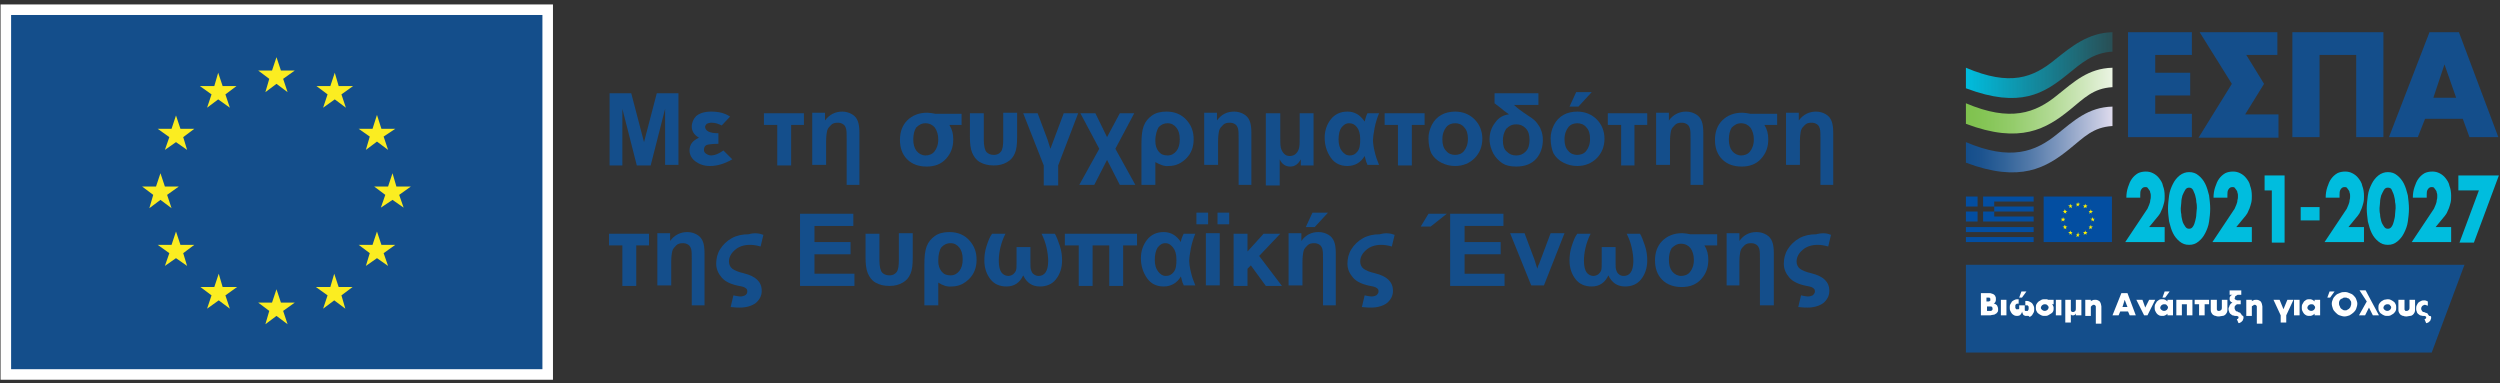 <?xml version="1.0" encoding="UTF-8"?>
<!-- Generator: Adobe Illustrator 23.0.1, SVG Export Plug-In . SVG Version: 6.00 Build 0)  -->
<svg version="1.1" id="Layer_1" xmlns="http://www.w3.org/2000/svg" xmlns:xlink="http://www.w3.org/1999/xlink" x="0px" y="0px" viewBox="0 0 450.3 69" style="enable-background:new 0 0 450.3 69;" xml:space="preserve">
<rect x="0" y="0" width="450.3" height="69" fill="#333333" stroke="none"/>
<style type="text/css">
	.st0{fill:#FFFFFF;}
	.st1{fill:#144E8B;}
	.st2{fill:#034EA2;}
	.st3{fill:#FBED21;}
	.st4{fill:url(#SVGID_1_);}
	.st5{fill:url(#SVGID_2_);}
	.st6{fill:url(#SVGID_3_);}
	.st7{fill:#00BDDE;}
	.st8{fill:#034EA1;}
	.st9{fill:#FFF100;}
	.st10{fill-rule:evenodd;clip-rule:evenodd;fill:#034EA1;}
</style>
<g>
	<rect x="0.1" y="0.8" class="st0" width="99.5" height="67.6"/>
	<path class="st0" d="M49.8,35.2"/>
	<rect x="2" y="2.7" class="st1" width="95.7" height="63.8"/>
	<path class="st2" d="M49.8,34.6"/>
	<polyline class="st3" points="47.8,16.6 49.8,15.1 51.8,16.6 51,14.2 53.1,12.7 50.6,12.7 49.8,10.3 49,12.7 46.5,12.7 48.5,14.2    47.8,16.6  "/>
	<polyline class="st3" points="37.3,19.4 39.3,17.9 41.4,19.4 40.6,17 42.6,15.5 40.1,15.5 39.3,13.1 38.6,15.5 36,15.5 38.1,17    37.3,19.4  "/>
	<polyline class="st3" points="31.7,20.8 30.9,23.2 28.4,23.2 30.5,24.7 29.7,27 31.7,25.6 33.7,27 33,24.7 35,23.2 32.5,23.2    31.7,20.8  "/>
	<polyline class="st3" points="28.9,36 30.9,37.5 30.1,35.1 32.2,33.6 29.7,33.6 28.9,31.2 28.1,33.6 25.6,33.6 27.6,35.1    26.9,37.5 28.9,36  "/>
	<polyline class="st3" points="32.5,44.1 31.7,41.7 30.9,44.1 28.4,44.1 30.5,45.6 29.7,47.9 31.7,46.5 33.7,47.9 33,45.6 35,44.1    32.5,44.1  "/>
	<polyline class="st3" points="40.1,51.7 39.4,49.3 38.6,51.7 36.1,51.7 38.1,53.2 37.3,55.6 39.4,54.1 41.4,55.6 40.6,53.2    42.7,51.7 40.1,51.7  "/>
	<polyline class="st3" points="50.6,54.5 49.8,52.1 49,54.5 46.5,54.5 48.5,56 47.8,58.4 49.8,56.9 51.8,58.4 51,56 53.1,54.5    50.6,54.5  "/>
	<polyline class="st3" points="61,51.7 60.2,49.3 59.5,51.7 56.9,51.7 59,53.2 58.2,55.6 60.2,54.1 62.2,55.6 61.5,53.2 63.5,51.7    61,51.7  "/>
	<polyline class="st3" points="68.7,44.1 67.9,41.7 67.1,44.1 64.6,44.1 66.6,45.6 65.9,47.9 67.9,46.5 69.9,47.9 69.1,45.6    71.2,44.1 68.7,44.1  "/>
	<polyline class="st3" points="74,33.6 71.4,33.6 70.7,31.2 69.9,33.6 67.4,33.6 69.4,35.1 68.6,37.4 70.7,36 72.7,37.4 71.9,35.1    74,33.6  "/>
	<polyline class="st3" points="65.9,27 67.9,25.5 69.9,27 69.1,24.6 71.2,23.2 68.7,23.2 67.9,20.7 67.1,23.2 64.6,23.2 66.6,24.6    65.9,27  "/>
	<polyline class="st3" points="60.3,13.1 59.5,15.5 57,15.5 59,17 58.2,19.4 60.3,17.9 62.3,19.4 61.5,17 63.6,15.5 61,15.5    60.3,13.1  "/>
</g>
<g>
	<g>
		<path class="st1" d="M388.2,9.9v3.2h6.3v4.1h-6.3v3.3h6.6v4.2h-11.5V5.8h11.5v4.1H388.2z"/>
		<path class="st1" d="M410.2,5.8v4.1h-5.6l3.2,5.2l-3.4,5.5h6v4.2H396l6-9.7l-5.8-9.3H410.2z"/>
		<path class="st1" d="M429.3,24.7h-4.9V9.9h-6.6v14.8h-4.9V5.8h16.4V24.7z"/>
		<path class="st1" d="M436.8,21.4l-1.3,3.3h-5.2l7.3-18.9h5.3l7.1,18.9h-5.2l-1.2-3.3H436.8z M440.3,11.6L440.3,11.6l-2,6h4.1    L440.3,11.6z"/>
	</g>
	<polygon class="st1" points="438,63.5 354.1,63.5 354.1,47.7 443.9,47.7  "/>
	<g>
		<linearGradient id="SVGID_1_" gradientUnits="userSpaceOnUse" x1="380.459" y1="11.715" x2="354.085" y2="11.715">
			<stop offset="1.100000e-07" style="stop-color:#00BDDE;stop-opacity:0.2"/>
			<stop offset="1" style="stop-color:#00BDDE"/>
		</linearGradient>
		<path class="st4" d="M380.5,5.8c-4.4,0.1-7.4,2.6-10.3,4.9c-4,3.3-8.1,4.9-16.1,1.5v3.7c9.8,3.7,14.1,0.9,18.3-2.5    c2.6-2.1,4.6-3.9,8.1-4.1V5.8z"/>
		<linearGradient id="SVGID_2_" gradientUnits="userSpaceOnUse" x1="380.459" y1="18.162" x2="354.085" y2="18.162">
			<stop offset="0" style="stop-color:#EBF4E3"/>
			<stop offset="0.176" style="stop-color:#D1E8BF"/>
			<stop offset="0.442" style="stop-color:#AED88F"/>
			<stop offset="0.677" style="stop-color:#94CC6B"/>
			<stop offset="0.868" style="stop-color:#85C556"/>
			<stop offset="0.993" style="stop-color:#7FC24E"/>
		</linearGradient>
		<path class="st5" d="M380.5,12.2c-4.4,0.1-7,2.6-9.9,4.9c-4,3.3-8.5,4.9-16.5,1.5v3.7c9.8,3.7,14.5,0.9,18.7-2.5    c2.6-2.1,4.2-3.9,7.7-4.1V12.2z"/>
		<linearGradient id="SVGID_3_" gradientUnits="userSpaceOnUse" x1="380.459" y1="25.108" x2="354.085" y2="25.108">
			<stop offset="0" style="stop-color:#DEDBED"/>
			<stop offset="9.396514e-02" style="stop-color:#C3C8E0"/>
			<stop offset="0.332" style="stop-color:#869DC2"/>
			<stop offset="0.549" style="stop-color:#557BAA"/>
			<stop offset="0.739" style="stop-color:#316399"/>
			<stop offset="0.894" style="stop-color:#1C538F"/>
			<stop offset="0.994" style="stop-color:#144E8B"/>
		</linearGradient>
		<path class="st6" d="M380.5,19.2c-4.4,0.1-7,2.6-9.9,4.9c-4,3.3-8.5,4.9-16.5,1.5v3.7c9.8,3.7,14.5,0.9,18.7-2.5    c2.6-2.1,4.2-3.9,7.7-4.1V19.2z"/>
	</g>
	<g>
		<g>
			<path class="st7" d="M389.9,40.9v2.7h-7.1l3.6-5.4c0.1-0.2,0.3-0.4,0.4-0.6c0.1-0.2,0.2-0.5,0.3-0.7c0.1-0.3,0.2-0.5,0.2-0.8     c0.1-0.3,0.1-0.5,0.1-0.8c0-0.2,0-0.4-0.1-0.6c0-0.2-0.1-0.4-0.2-0.5c-0.1-0.1-0.2-0.3-0.3-0.4c-0.1-0.1-0.3-0.1-0.4-0.1     c-0.3,0-0.5,0.1-0.7,0.4c-0.2,0.3-0.2,0.6-0.2,1c0,0.2,0,0.3,0,0.5H383c0-0.7,0.1-1.3,0.3-1.9c0.2-0.6,0.4-1.1,0.7-1.5     c0.3-0.4,0.6-0.7,1.1-1c0.4-0.2,0.9-0.3,1.4-0.3c0.5,0,0.9,0.1,1.3,0.3c0.4,0.2,0.8,0.5,1.1,0.9c0.3,0.4,0.6,0.8,0.7,1.4     c0.2,0.5,0.3,1.1,0.3,1.8c0,0.4,0,0.8-0.1,1.2c-0.1,0.4-0.2,0.7-0.3,1c-0.1,0.3-0.3,0.6-0.4,0.9c-0.2,0.3-0.4,0.6-0.6,0.8     l-1.4,1.7H389.9z"/>
			<path class="st7" d="M394.3,31c0.7,0,1.2,0.2,1.7,0.6c0.5,0.4,0.9,0.9,1.2,1.5c0.3,0.6,0.5,1.3,0.7,2.1c0.1,0.8,0.2,1.6,0.2,2.4     c0,0.8-0.1,1.6-0.2,2.3c-0.1,0.8-0.4,1.5-0.7,2.1c-0.3,0.6-0.7,1.1-1.2,1.5c-0.5,0.4-1,0.6-1.7,0.6c-0.7,0-1.2-0.2-1.7-0.6     c-0.5-0.4-0.9-0.9-1.2-1.5c-0.3-0.6-0.5-1.3-0.7-2.1c-0.1-0.8-0.2-1.6-0.2-2.3c0-0.8,0.1-1.6,0.2-2.4c0.1-0.8,0.4-1.5,0.7-2.1     c0.3-0.6,0.7-1.1,1.2-1.5C393.1,31.2,393.7,31,394.3,31z M394.3,33.8c-0.3,0-0.5,0.1-0.7,0.4c-0.2,0.3-0.3,0.6-0.5,1     c-0.1,0.4-0.2,0.8-0.2,1.2c0,0.4-0.1,0.8-0.1,1.1c0,0.3,0,0.7,0.1,1.1c0,0.4,0.1,0.8,0.2,1.2c0.1,0.4,0.3,0.7,0.5,1     c0.2,0.3,0.4,0.4,0.7,0.4c0.3,0,0.5-0.1,0.7-0.4c0.2-0.3,0.3-0.6,0.4-1c0.1-0.4,0.2-0.8,0.2-1.2s0.1-0.8,0.1-1.1     c0-0.3,0-0.7-0.1-1.1c0-0.4-0.1-0.8-0.2-1.2c-0.1-0.4-0.3-0.7-0.4-1C394.8,33.9,394.6,33.8,394.3,33.8z"/>
			<path class="st7" d="M405.6,40.9v2.7h-7.1l3.6-5.4c0.1-0.2,0.3-0.4,0.4-0.6c0.1-0.2,0.2-0.5,0.3-0.7c0.1-0.3,0.2-0.5,0.2-0.8     c0.1-0.3,0.1-0.5,0.1-0.8c0-0.2,0-0.4-0.1-0.6c0-0.2-0.1-0.4-0.2-0.5c-0.1-0.1-0.2-0.3-0.3-0.4c-0.1-0.1-0.3-0.1-0.4-0.1     c-0.3,0-0.5,0.1-0.7,0.4c-0.2,0.3-0.2,0.6-0.2,1c0,0.2,0,0.3,0,0.5h-2.5c0-0.7,0.1-1.3,0.3-1.9c0.2-0.6,0.4-1.1,0.7-1.5     c0.3-0.4,0.6-0.7,1.1-1c0.4-0.2,0.9-0.3,1.4-0.3c0.5,0,0.9,0.1,1.3,0.3c0.4,0.2,0.8,0.5,1.1,0.9c0.3,0.4,0.6,0.8,0.7,1.4     c0.2,0.5,0.3,1.1,0.3,1.8c0,0.4,0,0.8-0.1,1.2c-0.1,0.4-0.2,0.7-0.3,1c-0.1,0.3-0.3,0.6-0.4,0.9c-0.2,0.3-0.4,0.6-0.6,0.8     l-1.4,1.7H405.6z"/>
			<path class="st7" d="M407.9,34.2v-2.6h3.6v12.1h-2.3v-9.4H407.9z"/>
			<path class="st7" d="M417.8,37.3v2.4h-3.4v-2.4H417.8z"/>
			<path class="st7" d="M425.8,40.9v2.7h-7.1l3.6-5.4c0.1-0.2,0.3-0.4,0.4-0.6c0.1-0.2,0.2-0.5,0.3-0.7c0.1-0.3,0.2-0.5,0.2-0.8     c0.1-0.3,0.1-0.5,0.1-0.8c0-0.2,0-0.4-0.1-0.6c0-0.2-0.1-0.4-0.2-0.5c-0.1-0.1-0.2-0.3-0.3-0.4c-0.1-0.1-0.3-0.1-0.4-0.1     c-0.3,0-0.5,0.1-0.7,0.4c-0.2,0.3-0.2,0.6-0.2,1c0,0.2,0,0.3,0,0.5h-2.5c0-0.7,0.1-1.3,0.3-1.9c0.2-0.6,0.4-1.1,0.7-1.5     c0.3-0.4,0.6-0.7,1.1-1c0.4-0.2,0.9-0.3,1.4-0.3c0.5,0,0.9,0.1,1.3,0.3c0.4,0.2,0.8,0.5,1.1,0.9c0.3,0.4,0.6,0.8,0.7,1.4     c0.2,0.5,0.3,1.1,0.3,1.8c0,0.4,0,0.8-0.1,1.2c-0.1,0.4-0.2,0.7-0.3,1c-0.1,0.3-0.3,0.6-0.4,0.9c-0.2,0.3-0.4,0.6-0.6,0.8     l-1.4,1.7H425.8z"/>
			<path class="st7" d="M430.1,31c0.7,0,1.2,0.2,1.7,0.6c0.5,0.4,0.9,0.9,1.2,1.5c0.3,0.6,0.5,1.3,0.7,2.1c0.1,0.8,0.2,1.6,0.2,2.4     c0,0.8-0.1,1.6-0.2,2.3c-0.1,0.8-0.4,1.5-0.7,2.1c-0.3,0.6-0.7,1.1-1.2,1.5c-0.5,0.4-1,0.6-1.7,0.6c-0.7,0-1.2-0.2-1.7-0.6     c-0.5-0.4-0.9-0.9-1.2-1.5c-0.3-0.6-0.5-1.3-0.7-2.1c-0.1-0.8-0.2-1.6-0.2-2.3c0-0.8,0.1-1.6,0.2-2.4c0.1-0.8,0.4-1.5,0.7-2.1     c0.3-0.6,0.7-1.1,1.2-1.5C428.9,31.2,429.5,31,430.1,31z M430.1,33.8c-0.3,0-0.5,0.1-0.7,0.4c-0.2,0.3-0.3,0.6-0.5,1     c-0.1,0.4-0.2,0.8-0.2,1.2c0,0.4-0.1,0.8-0.1,1.1c0,0.3,0,0.7,0.1,1.1c0,0.4,0.1,0.8,0.2,1.2c0.1,0.4,0.3,0.7,0.5,1     c0.2,0.3,0.4,0.4,0.7,0.4c0.3,0,0.5-0.1,0.7-0.4c0.2-0.3,0.3-0.6,0.4-1c0.1-0.4,0.2-0.8,0.2-1.2c0-0.4,0.1-0.8,0.1-1.1     c0-0.3,0-0.7-0.1-1.1c0-0.4-0.1-0.8-0.2-1.2c-0.1-0.4-0.3-0.7-0.4-1C430.7,33.9,430.4,33.8,430.1,33.8z"/>
			<path class="st7" d="M441.5,40.9v2.7h-7.1l3.6-5.4c0.1-0.2,0.3-0.4,0.4-0.6c0.1-0.2,0.2-0.5,0.3-0.7c0.1-0.3,0.2-0.5,0.2-0.8     c0.1-0.3,0.1-0.5,0.1-0.8c0-0.2,0-0.4-0.1-0.6c0-0.2-0.1-0.4-0.2-0.5c-0.1-0.1-0.2-0.3-0.3-0.4c-0.1-0.1-0.3-0.1-0.4-0.1     c-0.3,0-0.5,0.1-0.7,0.4c-0.2,0.3-0.2,0.6-0.2,1c0,0.2,0,0.3,0,0.5h-2.5c0-0.7,0.1-1.3,0.3-1.9c0.2-0.6,0.4-1.1,0.7-1.5     c0.3-0.4,0.6-0.7,1.1-1c0.4-0.2,0.9-0.3,1.4-0.3c0.5,0,0.9,0.1,1.3,0.3c0.4,0.2,0.8,0.5,1.1,0.9c0.3,0.4,0.6,0.8,0.7,1.4     c0.2,0.5,0.3,1.1,0.3,1.8c0,0.4,0,0.8-0.1,1.2c-0.1,0.4-0.2,0.7-0.3,1c-0.1,0.3-0.3,0.6-0.4,0.9c-0.2,0.3-0.4,0.6-0.6,0.8     l-1.4,1.7H441.5z"/>
		</g>
		<g>
			<path class="st7" d="M442.8,34.2v-2.6h7.3l-4.5,12.1H443l3.5-9.4H442.8z"/>
		</g>
	</g>
	<g>
		<rect x="368.1" y="35.4" class="st8" width="12.3" height="8.2"/>
		<g>
			<polyline class="st9" points="374.3,36.4 374.4,36.7 374.7,36.7 374.4,36.9 374.5,37.2 374.3,37 374,37.2 374.1,36.9 373.9,36.7      374.2,36.7 374.3,36.4    "/>
			<polyline class="st9" points="372.9,36.7 373,37 373.3,37 373.1,37.2 373.2,37.5 372.9,37.3 372.7,37.5 372.8,37.2 372.5,37      372.8,37 372.9,36.7    "/>
			<polyline class="st9" points="371.9,37.7 372.1,38 372.4,38 372.1,38.2 372.2,38.5 371.9,38.3 371.7,38.5 371.8,38.2 371.5,38      371.8,38 371.9,37.7    "/>
			<polyline class="st9" points="371.6,39.1 371.7,39.4 372,39.4 371.8,39.6 371.8,39.9 371.6,39.7 371.3,39.9 371.4,39.6      371.2,39.4 371.5,39.4 371.6,39.1    "/>
			<polyline class="st9" points="371.9,40.5 372.1,40.8 372.4,40.8 372.1,41 372.2,41.3 371.9,41.1 371.7,41.3 371.8,41 371.5,40.8      371.8,40.8 371.9,40.5    "/>
			<polyline class="st9" points="372.9,41.5 373,41.8 373.3,41.8 373.1,42 373.2,42.3 372.9,42.1 372.7,42.3 372.8,42 372.5,41.8      372.8,41.8 372.9,41.5    "/>
			<polyline class="st9" points="374.3,41.8 374.4,42.2 374.7,42.2 374.4,42.3 374.5,42.7 374.3,42.5 374,42.7 374.1,42.3      373.9,42.2 374.2,42.2 374.3,41.8    "/>
			<polyline class="st9" points="375.6,41.5 375.7,41.8 376,41.8 375.8,42 375.8,42.3 375.6,42.1 375.3,42.3 375.4,42 375.2,41.8      375.5,41.8 375.6,41.5    "/>
			<polyline class="st9" points="376.6,40.5 376.7,40.8 377,40.8 376.7,41 376.8,41.3 376.6,41.1 376.3,41.3 376.4,41 376.2,40.8      376.5,40.8 376.6,40.5    "/>
			<polyline class="st9" points="376.9,39.1 377,39.4 377.3,39.4 377.1,39.6 377.2,39.9 376.9,39.7 376.7,39.9 376.8,39.6      376.5,39.4 376.8,39.4 376.9,39.1    "/>
			<polyline class="st9" points="376.6,37.7 376.7,38 377,38 376.7,38.2 376.8,38.5 376.6,38.3 376.3,38.5 376.4,38.2 376.2,38      376.5,38 376.6,37.7    "/>
			<polyline class="st9" points="375.6,36.7 375.7,37 376,37 375.8,37.2 375.8,37.5 375.6,37.3 375.3,37.5 375.4,37.2 375.2,37      375.5,37 375.6,36.7    "/>
		</g>
		<g>
			<g>
				<g>
					<g>
						<g>
							<rect x="354.1" y="40.9" class="st10" width="12.2" height="0.9"/>
							<rect x="354.1" y="42.7" class="st10" width="12.2" height="0.9"/>
						</g>
						<g>
							<polygon class="st10" points="356.2,35.4 354.1,35.4 354.1,36.3 354.1,37.2 356.2,37.2        "/>
							<polygon class="st10" points="366.3,36.3 366.3,35.4 359.2,35.4 357.2,35.4 357.2,37.2 359.2,37.2 359.2,38.1 357.2,38.1          357.2,39.9 359.2,39.9 359.2,39.9 366.3,39.9 366.3,39 359.2,39 359.2,38.1 366.3,38.1 366.3,37.2 359.2,37.2 359.2,36.3                 "/>
							<polygon class="st10" points="356.2,38.1 354.1,38.1 354.1,38.1 354.1,39 354.1,39.9 354.1,39.9 356.2,39.9        "/>
						</g>
					</g>
				</g>
			</g>
		</g>
	</g>
	<g>
		<g>
			<path class="st0" d="M356.8,56.8v-4h1.5c0.2,0,0.3,0,0.5,0.1c0.1,0,0.3,0.1,0.4,0.2c0.1,0.1,0.2,0.2,0.2,0.3     c0.1,0.1,0.1,0.3,0.1,0.5c0,0.2,0,0.3-0.1,0.5c-0.1,0.1-0.2,0.3-0.3,0.3v0c0.3,0,0.5,0.2,0.6,0.3c0.1,0.2,0.2,0.4,0.2,0.7     c0,0.2,0,0.4-0.1,0.5c-0.1,0.1-0.2,0.3-0.3,0.3c-0.1,0.1-0.3,0.2-0.5,0.2c-0.2,0-0.4,0.1-0.5,0.1H356.8z M357.9,54.3h0.1     c0.1,0,0.1,0,0.2,0c0.1,0,0.1,0,0.2-0.1c0.1,0,0.1-0.1,0.1-0.1c0-0.1,0-0.1,0-0.2c0-0.1,0-0.2-0.1-0.2c0-0.1-0.1-0.1-0.1-0.1     c-0.1,0-0.1,0-0.2,0c-0.1,0-0.1,0-0.2,0h-0.1V54.3z M357.9,56h0.1c0.1,0,0.2,0,0.3,0c0.1,0,0.2,0,0.3,0c0.1,0,0.2-0.1,0.2-0.1     c0.1-0.1,0.1-0.1,0.1-0.3c0-0.1,0-0.2-0.1-0.3c-0.1-0.1-0.1-0.1-0.2-0.1c-0.1,0-0.2,0-0.3,0c-0.1,0-0.2,0-0.3,0h-0.1V56z"/>
			<path class="st0" d="M361.4,56.8h-1V54h1V56.8z"/>
			<path class="st0" d="M365,56.9c-0.2,0-0.3,0-0.4-0.1c-0.1,0-0.2-0.1-0.2-0.2c-0.1-0.1-0.1-0.2-0.1-0.2c0-0.1-0.1-0.2-0.1-0.3h0     c0,0.1,0,0.2-0.1,0.3c0,0.1-0.1,0.2-0.1,0.2c-0.1,0.1-0.1,0.1-0.2,0.2c-0.1,0-0.2,0.1-0.4,0.1c-0.2,0-0.4,0-0.6-0.1     c-0.2-0.1-0.3-0.2-0.4-0.3c-0.1-0.1-0.2-0.3-0.3-0.5c-0.1-0.2-0.1-0.4-0.1-0.6c0-0.2,0-0.4,0.1-0.6c0.1-0.2,0.2-0.3,0.3-0.5     c0.1-0.1,0.3-0.2,0.5-0.3c0.2-0.1,0.4-0.1,0.6-0.1h0.1v0.8h-0.1c-0.1,0-0.2,0-0.2,0c-0.1,0-0.1,0.1-0.2,0.1     c0,0.1-0.1,0.1-0.1,0.2c0,0.1,0,0.2,0,0.2c0,0.1,0,0.2,0,0.2c0,0.1,0,0.1,0.1,0.2c0,0.1,0.1,0.1,0.1,0.1c0.1,0,0.1,0,0.2,0     c0.1,0,0.1,0,0.2,0c0,0,0.1-0.1,0.1-0.1c0,0,0-0.1,0-0.2c0-0.1,0-0.1,0-0.2V55h1v0.5c0,0.1,0,0.2,0,0.2c0,0.1,0,0.1,0,0.2     c0,0,0.1,0.1,0.1,0.1c0,0,0.1,0,0.2,0c0.1,0,0.2,0,0.2,0c0.1,0,0.1-0.1,0.1-0.1c0-0.1,0.1-0.1,0.1-0.2c0-0.1,0-0.2,0-0.2     c0-0.1,0-0.2,0-0.2c0-0.1,0-0.1-0.1-0.2c0-0.1-0.1-0.1-0.2-0.1c-0.1,0-0.1,0-0.2,0h-0.1v-0.8h0.1c0.2,0,0.4,0,0.6,0.1     c0.2,0.1,0.4,0.2,0.5,0.3c0.1,0.1,0.2,0.3,0.3,0.5c0.1,0.2,0.1,0.4,0.1,0.6c0,0.2,0,0.4-0.1,0.6c-0.1,0.2-0.2,0.3-0.3,0.5     c-0.1,0.1-0.3,0.2-0.4,0.3C365.4,56.8,365.2,56.9,365,56.9z M364.2,53.6h-0.5l0.4-1.1h0.9L364.2,53.6z"/>
			<path class="st0" d="M369.9,54v0.8h-0.3l0,0c0.1,0.1,0.2,0.2,0.2,0.3c0.1,0.1,0.1,0.3,0.1,0.4c0,0.2,0,0.4-0.1,0.6     c-0.1,0.2-0.2,0.3-0.4,0.4c-0.2,0.1-0.3,0.2-0.5,0.3c-0.2,0.1-0.4,0.1-0.6,0.1c-0.2,0-0.4,0-0.6-0.1c-0.2-0.1-0.4-0.2-0.5-0.3     c-0.2-0.1-0.3-0.3-0.4-0.5c-0.1-0.2-0.1-0.4-0.1-0.6c0-0.2,0-0.4,0.1-0.6c0.1-0.2,0.2-0.3,0.4-0.5c0.2-0.1,0.3-0.2,0.5-0.3     c0.2-0.1,0.4-0.1,0.6-0.1c0.1,0,0.2,0,0.3,0c0.1,0,0.2,0,0.3,0.1H369.9z M368.3,54.8c-0.2,0-0.4,0.1-0.5,0.2     c-0.1,0.1-0.2,0.3-0.2,0.4c0,0.2,0.1,0.3,0.2,0.4c0.1,0.1,0.3,0.2,0.5,0.2s0.4-0.1,0.5-0.2c0.1-0.1,0.2-0.3,0.2-0.4     c0-0.2-0.1-0.3-0.2-0.4C368.6,54.8,368.5,54.8,368.3,54.8z"/>
			<path class="st0" d="M371.3,56.8h-1V54h1V56.8z"/>
			<path class="st0" d="M373,56.6v1.5h-1V54h1v1.8c0,0.1,0,0.2,0.1,0.3c0.1,0.1,0.2,0.1,0.3,0.1c0.2,0,0.3-0.1,0.4-0.2     c0.1-0.1,0.1-0.3,0.1-0.5V54h1v2.8h-1v-0.4h0c0,0.1,0,0.1-0.1,0.2c0,0.1-0.1,0.1-0.1,0.1c0,0-0.1,0.1-0.2,0.1c-0.1,0-0.1,0-0.2,0     c-0.1,0-0.2,0-0.2-0.1C373.1,56.7,373,56.7,373,56.6L373,56.6z"/>
			<path class="st0" d="M376.5,54.4L376.5,54.4c0.1-0.2,0.3-0.3,0.4-0.3c0.1-0.1,0.3-0.1,0.5-0.1c0.2,0,0.3,0,0.5,0.1     c0.1,0.1,0.2,0.1,0.3,0.2c0.1,0.1,0.1,0.2,0.2,0.4c0,0.1,0.1,0.3,0.1,0.5v3.1h-1v-2.7c0-0.1,0-0.1,0-0.2c0-0.1,0-0.2,0-0.2     c0-0.1-0.1-0.1-0.1-0.2c-0.1-0.1-0.2-0.1-0.3-0.1c-0.1,0-0.2,0-0.2,0.1c-0.1,0-0.1,0.1-0.2,0.1c0,0.1-0.1,0.1-0.1,0.2     c0,0.1,0,0.2,0,0.2v1.4h-1V54h1V54.4z"/>
			<path class="st0" d="M381.9,56.1l-0.3,0.7h-1.1l1.6-4h1.1l1.5,4h-1.1l-0.3-0.7H381.9z M382.7,54L382.7,54l-0.4,1.3h0.9L382.7,54z     "/>
			<path class="st0" d="M386.4,55.4l0.7-1.4h1.1l-1.4,2.8h-0.6l-1.4-2.8h1.1L386.4,55.4z"/>
			<path class="st0" d="M391.4,56.8h-1v-0.3h0c-0.1,0.1-0.2,0.2-0.4,0.3c-0.2,0.1-0.3,0.1-0.5,0.1c-0.2,0-0.4,0-0.6-0.1     c-0.2-0.1-0.3-0.2-0.4-0.3c-0.1-0.1-0.2-0.3-0.3-0.5c-0.1-0.2-0.1-0.4-0.1-0.6c0-0.2,0-0.4,0.1-0.6c0.1-0.2,0.2-0.3,0.3-0.5     c0.1-0.1,0.3-0.2,0.4-0.3c0.2-0.1,0.4-0.1,0.6-0.1c0.2,0,0.3,0,0.5,0.1c0.2,0.1,0.3,0.2,0.4,0.3V54h1V56.8z M389.8,54.8     c-0.2,0-0.4,0.1-0.5,0.2c-0.1,0.1-0.2,0.3-0.2,0.4c0,0.2,0.1,0.3,0.2,0.4c0.1,0.1,0.3,0.2,0.5,0.2c0.2,0,0.4-0.1,0.5-0.2     c0.1-0.1,0.2-0.3,0.2-0.4c0-0.2-0.1-0.3-0.2-0.4C390.2,54.8,390,54.8,389.8,54.8z M390,53.6h-0.5l0.4-1.1h0.9L390,53.6z"/>
			<path class="st0" d="M394.9,56.8h-1v-2H393v2h-1V54h2.9V56.8z"/>
			<path class="st0" d="M397.1,56.8h-1v-2h-0.8V54h2.6v0.8h-0.8V56.8z"/>
			<path class="st0" d="M399.3,54v1.5c0,0.1,0,0.2,0,0.2c0,0.1,0,0.1,0.1,0.2c0,0.1,0.1,0.1,0.1,0.1c0.1,0,0.1,0,0.2,0     c0.2,0,0.3-0.1,0.4-0.2c0.1-0.1,0.1-0.3,0.1-0.4V54h1v1.7c0,0.2,0,0.4-0.1,0.6c-0.1,0.2-0.2,0.3-0.3,0.4     c-0.1,0.1-0.3,0.2-0.5,0.2c-0.2,0-0.4,0.1-0.6,0.1c-0.2,0-0.4,0-0.6-0.1c-0.2,0-0.3-0.1-0.5-0.2c-0.1-0.1-0.2-0.2-0.3-0.4     c-0.1-0.2-0.1-0.3-0.1-0.6V54H399.3z"/>
			<path class="st0" d="M404.1,57.2c0,0.1,0,0.2-0.1,0.4c0,0.1-0.1,0.2-0.2,0.3c-0.1,0.1-0.2,0.2-0.3,0.2c-0.1,0.1-0.2,0.1-0.3,0.1     l-0.3-0.7c0.1,0,0.2-0.1,0.2-0.1c0.1-0.1,0.1-0.1,0.1-0.2c0,0,0-0.1,0-0.1c0,0,0-0.1-0.1-0.1c0,0-0.1-0.1-0.2-0.1     c-0.1,0-0.2,0-0.3,0c-0.2,0-0.3-0.1-0.5-0.1c-0.1-0.1-0.3-0.2-0.4-0.3c-0.1-0.1-0.2-0.3-0.2-0.4c-0.1-0.2-0.1-0.3-0.1-0.5     c0-0.1,0-0.2,0.1-0.3c0-0.1,0.1-0.2,0.1-0.3c0.1-0.1,0.1-0.2,0.2-0.3c0.1-0.1,0.2-0.1,0.3-0.2v0c-0.2-0.1-0.3-0.1-0.4-0.3     c-0.1-0.1-0.1-0.2-0.1-0.4c0-0.1,0-0.3,0.1-0.4c0.1-0.1,0.1-0.2,0.2-0.2c0.1-0.1,0.2-0.1,0.3-0.1l0,0h-0.6v-0.8h2.1v0.8h-0.6     c-0.1,0-0.1,0-0.2,0.1c-0.1,0-0.1,0.1-0.2,0.1c-0.1,0-0.1,0.1-0.1,0.2c0,0.1-0.1,0.1-0.1,0.2c0,0.1,0,0.2,0.1,0.2     c0,0.1,0.1,0.1,0.1,0.1c0.1,0,0.1,0,0.2,0.1c0.1,0,0.1,0,0.2,0h0.5v0.7h-0.6c-0.1,0-0.1,0-0.2,0.1c-0.1,0-0.1,0.1-0.2,0.2     c-0.1,0.1-0.1,0.1-0.1,0.2c0,0.1,0,0.2,0,0.2c0,0.1,0,0.2,0.1,0.3c0,0.1,0.1,0.1,0.1,0.2c0.1,0,0.1,0.1,0.2,0.1     c0.1,0,0.2,0,0.2,0.1c0.1,0,0.2,0.1,0.3,0.1c0.1,0,0.2,0.1,0.2,0.2c0.1,0.1,0.2,0.2,0.2,0.3C404.1,56.9,404.1,57,404.1,57.2z"/>
			<path class="st0" d="M405.5,54.4L405.5,54.4c0.1-0.2,0.3-0.3,0.4-0.3c0.1-0.1,0.3-0.1,0.5-0.1c0.2,0,0.3,0,0.5,0.1     c0.1,0.1,0.2,0.1,0.3,0.2c0.1,0.1,0.1,0.2,0.2,0.4c0,0.1,0.1,0.3,0.1,0.5v3.1h-1v-2.7c0-0.1,0-0.1,0-0.2c0-0.1,0-0.2,0-0.2     c0-0.1-0.1-0.1-0.1-0.2c-0.1-0.1-0.2-0.1-0.3-0.1c-0.1,0-0.2,0-0.2,0.1c-0.1,0-0.1,0.1-0.2,0.1s-0.1,0.1-0.1,0.2     c0,0.1,0,0.2,0,0.2v1.4h-1V54h1V54.4z"/>
			<path class="st0" d="M409.5,54h1.1l0.7,1.7l0.7-1.7h1.1l-1.3,2.8v1.3h-1v-1.3L409.5,54z"/>
			<path class="st0" d="M414.2,56.8h-1V54h1V56.8z"/>
			<path class="st0" d="M417.9,56.8h-1v-0.3h0c-0.1,0.1-0.2,0.2-0.4,0.3c-0.2,0.1-0.3,0.1-0.5,0.1c-0.2,0-0.4,0-0.6-0.1     c-0.2-0.1-0.3-0.2-0.4-0.3c-0.1-0.1-0.2-0.3-0.3-0.5c-0.1-0.2-0.1-0.4-0.1-0.6c0-0.2,0-0.4,0.1-0.6c0.1-0.2,0.2-0.3,0.3-0.5     c0.1-0.1,0.3-0.2,0.4-0.3c0.2-0.1,0.4-0.1,0.6-0.1c0.2,0,0.3,0,0.5,0.1c0.2,0.1,0.3,0.2,0.4,0.3V54h1V56.8z M416.3,54.8     c-0.2,0-0.4,0.1-0.5,0.2c-0.1,0.1-0.2,0.3-0.2,0.4c0,0.2,0.1,0.3,0.2,0.4c0.1,0.1,0.3,0.2,0.5,0.2c0.2,0,0.4-0.1,0.5-0.2     c0.1-0.1,0.2-0.3,0.2-0.4c0-0.2-0.1-0.3-0.2-0.4C416.7,54.8,416.5,54.8,416.3,54.8z"/>
			<path class="st0" d="M419.7,53.6h-0.5l0.4-1.1h0.9L419.7,53.6z M422.4,52.6c0.3,0,0.6,0.1,0.8,0.2c0.3,0.1,0.5,0.2,0.7,0.4     c0.2,0.2,0.4,0.4,0.5,0.7c0.1,0.3,0.2,0.5,0.2,0.8c0,0.3-0.1,0.6-0.2,0.9c-0.1,0.3-0.3,0.5-0.5,0.7c-0.2,0.2-0.4,0.3-0.7,0.5     c-0.3,0.1-0.6,0.2-0.9,0.2c-0.3,0-0.6-0.1-0.9-0.2c-0.3-0.1-0.5-0.3-0.7-0.5c-0.2-0.2-0.4-0.4-0.5-0.7c-0.1-0.3-0.2-0.6-0.2-0.9     c0-0.3,0.1-0.6,0.2-0.8c0.1-0.3,0.3-0.5,0.5-0.7c0.2-0.2,0.4-0.3,0.7-0.4C421.8,52.6,422.1,52.6,422.4,52.6z M422.4,53.6     c-0.2,0-0.3,0-0.4,0.1c-0.1,0.1-0.3,0.1-0.4,0.2c-0.1,0.1-0.2,0.2-0.2,0.3c-0.1,0.1-0.1,0.3-0.1,0.4c0,0.2,0,0.3,0.1,0.5     c0.1,0.1,0.1,0.3,0.2,0.4c0.1,0.1,0.2,0.2,0.4,0.3c0.1,0.1,0.3,0.1,0.4,0.1c0.2,0,0.3,0,0.4-0.1c0.1-0.1,0.3-0.1,0.4-0.3     c0.1-0.1,0.2-0.2,0.2-0.4c0.1-0.1,0.1-0.3,0.1-0.5c0-0.1,0-0.3-0.1-0.4c-0.1-0.1-0.1-0.2-0.2-0.3c-0.1-0.1-0.2-0.2-0.4-0.2     C422.7,53.6,422.6,53.6,422.4,53.6z"/>
			<path class="st0" d="M425,52.3h1.1l0.9,1.7l1.5,2.8h-1.1l-0.7-1.4l-0.7,1.4h-1.1l1.4-2.5L425,52.3z"/>
			<path class="st0" d="M430,53.9c0.2,0,0.4,0,0.6,0.1c0.2,0.1,0.4,0.2,0.5,0.3c0.2,0.1,0.3,0.3,0.4,0.5c0.1,0.2,0.1,0.4,0.1,0.6     c0,0.2,0,0.4-0.1,0.6c-0.1,0.2-0.2,0.3-0.4,0.5c-0.2,0.1-0.3,0.2-0.5,0.3c-0.2,0.1-0.4,0.1-0.6,0.1c-0.2,0-0.4,0-0.6-0.1     c-0.2-0.1-0.4-0.2-0.5-0.3c-0.2-0.1-0.3-0.3-0.4-0.5c-0.1-0.2-0.1-0.4-0.1-0.6c0-0.2,0-0.4,0.1-0.6c0.1-0.2,0.2-0.3,0.4-0.5     c0.2-0.1,0.3-0.2,0.5-0.3C429.6,54,429.8,53.9,430,53.9z M430,54.8c-0.2,0-0.4,0.1-0.5,0.2c-0.1,0.1-0.2,0.3-0.2,0.4     c0,0.2,0.1,0.3,0.2,0.4c0.1,0.1,0.3,0.2,0.5,0.2c0.2,0,0.4-0.1,0.5-0.2c0.1-0.1,0.2-0.3,0.2-0.4c0-0.2-0.1-0.3-0.2-0.4     C430.4,54.8,430.2,54.8,430,54.8z"/>
			<path class="st0" d="M433.1,54v1.5c0,0.1,0,0.2,0,0.2c0,0.1,0,0.1,0.1,0.2c0,0.1,0.1,0.1,0.1,0.1c0.1,0,0.1,0,0.2,0     c0.2,0,0.3-0.1,0.4-0.2c0.1-0.1,0.1-0.3,0.1-0.4V54h1v1.7c0,0.2,0,0.4-0.1,0.6c-0.1,0.2-0.2,0.3-0.3,0.4     c-0.1,0.1-0.3,0.2-0.5,0.2c-0.2,0-0.4,0.1-0.6,0.1c-0.2,0-0.4,0-0.6-0.1c-0.2,0-0.3-0.1-0.5-0.2c-0.1-0.1-0.2-0.2-0.3-0.4     c-0.1-0.2-0.1-0.3-0.1-0.6V54H433.1z"/>
			<path class="st0" d="M437.9,57.2c0,0.1,0,0.2-0.1,0.4c0,0.1-0.1,0.2-0.2,0.3c-0.1,0.1-0.2,0.2-0.3,0.2c-0.1,0.1-0.2,0.1-0.3,0.1     l-0.3-0.7c0.1,0,0.2-0.1,0.2-0.1c0.1-0.1,0.1-0.1,0.1-0.2c0,0,0-0.1,0-0.1c0,0,0-0.1-0.1-0.1c0,0-0.1-0.1-0.2-0.1     c-0.1,0-0.2,0-0.3,0c-0.2,0-0.3-0.1-0.5-0.1c-0.1-0.1-0.3-0.2-0.4-0.3c-0.1-0.1-0.2-0.3-0.2-0.4c-0.1-0.2-0.1-0.3-0.1-0.5     c0-0.2,0-0.4,0.1-0.6c0.1-0.2,0.2-0.4,0.3-0.5c0.1-0.1,0.3-0.2,0.5-0.3c0.2-0.1,0.4-0.1,0.6-0.1c0.2,0,0.4,0.1,0.6,0.2v0.8     c-0.1-0.1-0.1-0.1-0.2-0.1c-0.1,0-0.2-0.1-0.3-0.1c-0.2,0-0.3,0.1-0.5,0.2c-0.1,0.1-0.2,0.3-0.2,0.5c0,0.1,0,0.2,0.1,0.3     c0,0.1,0.1,0.1,0.1,0.2c0.1,0,0.1,0.1,0.2,0.1c0.1,0,0.2,0,0.3,0.1c0.1,0,0.2,0.1,0.3,0.1c0.1,0,0.2,0.1,0.2,0.2     c0.1,0.1,0.2,0.2,0.2,0.3C437.9,56.9,437.9,57,437.9,57.2z"/>
		</g>
	</g>
</g>
<g>
	<path class="st1" d="M109.8,29.8V16.8h3.9l2.3,8.8l2.3-8.8h3.9v12.9h-2.4V19.6l-2.6,10.2h-2.5l-2.6-10.2v10.2H109.8z"/>
	<path class="st1" d="M129.4,24v1.9c-1,0-1.7,0.1-2.1,0.2c-0.4,0.2-0.5,0.5-0.5,0.9c0,0.3,0.1,0.5,0.4,0.7c0.3,0.2,0.6,0.3,0.9,0.3   c0.6,0,1.4-0.3,2.2-0.9l1.6,1.6c-1.4,0.8-2.7,1.2-4,1.2c-1.1,0-1.9-0.3-2.6-0.8c-0.7-0.5-1.1-1.2-1.1-2c0-1.1,0.6-1.8,1.7-2.3   c-0.9-0.5-1.3-1.2-1.3-2c0-0.7,0.3-1.4,0.8-1.9c0.6-0.5,1.5-0.8,2.7-0.8c1.4,0,2.5,0.3,3.4,0.9l-1.5,1.6c-0.6-0.3-1.2-0.5-1.8-0.5   c-0.4,0-0.7,0.1-0.9,0.2c-0.2,0.2-0.3,0.4-0.3,0.6C127.1,23.6,127.8,24,129.4,24z"/>
	<path class="st1" d="M137.6,20.4h7.2v2.1h-2.3v7.3H140v-7.3h-2.4V20.4z"/>
	<path class="st1" d="M155,33.3h-2.5V25c0-0.8,0-1.4-0.1-1.8c-0.1-0.3-0.2-0.6-0.5-0.8c-0.3-0.2-0.6-0.3-1-0.3   c-0.5,0-0.9,0.1-1.2,0.4c-0.3,0.3-0.6,0.6-0.7,1c-0.1,0.4-0.2,1.1-0.2,2v4.2h-2.5v-9.4h2.3v1.4c0.8-1.1,1.9-1.6,3.1-1.6   c0.7,0,1.3,0.2,1.8,0.5c0.5,0.3,0.8,0.7,1,1.2c0.2,0.5,0.3,1.2,0.3,2.1V33.3z"/>
	<path class="st1" d="M173.2,20.4v2.1H171c0.5,0.8,0.7,1.6,0.7,2.6c0,1.4-0.4,2.5-1.3,3.5c-0.9,1-2.1,1.4-3.5,1.4   c-1.4,0-2.6-0.4-3.5-1.3c-0.9-0.9-1.3-2.1-1.3-3.5c0-1.4,0.4-2.6,1.3-3.5c0.9-0.9,2.1-1.4,3.6-1.4c0.4,0,1,0.1,1.5,0.2H173.2z    M164.5,25.1c0,0.9,0.2,1.6,0.6,2.1c0.4,0.5,1,0.8,1.6,0.8c0.6,0,1.2-0.2,1.6-0.7c0.4-0.5,0.7-1.2,0.7-2.2c0-0.8-0.2-1.5-0.6-2.1   c-0.4-0.5-1-0.8-1.7-0.8c-0.7,0-1.2,0.3-1.7,0.8C164.7,23.5,164.5,24.2,164.5,25.1z"/>
	<path class="st1" d="M174.7,20.4h2.5v4.8c0,1.1,0.2,1.9,0.5,2.2c0.3,0.3,0.7,0.5,1.3,0.5c0.6,0,1-0.2,1.3-0.6   c0.3-0.4,0.4-1.1,0.4-2.2v-4.8h2.5v4.4c0,1.3-0.1,2.2-0.4,2.9c-0.3,0.7-0.7,1.2-1.4,1.6c-0.7,0.4-1.4,0.6-2.4,0.6   c-1,0-1.8-0.2-2.5-0.6c-0.7-0.4-1.1-1-1.4-1.7c-0.3-0.7-0.4-1.7-0.4-2.9V20.4z"/>
	<path class="st1" d="M188,29.8l-3.7-9.4h2.6l1.8,4.8l0.5,1.6l0.3-0.8c0.1-0.3,0.2-0.5,0.3-0.8l1.8-4.8h2.6l-3.6,9.4v3.6H188V29.8z"/>
	<path class="st1" d="M194.6,20.4h2.7l2.1,4.3l2.3-4.3h2.6l-3.4,6.4l3.6,6.5h-2.8l-2.3-4.5l-2.3,4.5h-2.7l3.6-6.5L194.6,20.4z"/>
	<path class="st1" d="M208.1,29.2v4.1h-2.5v-7.4c0-1.3,0.1-2.4,0.4-3.2c0.3-0.8,0.8-1.4,1.5-1.9c0.7-0.5,1.6-0.7,2.6-0.7   c1.5,0,2.7,0.5,3.6,1.5c0.9,1,1.3,2.1,1.3,3.5c0,1.3-0.4,2.5-1.3,3.4c-0.9,0.9-1.9,1.4-3.2,1.4C209.8,30,209,29.7,208.1,29.2z    M208.1,25.4c0,0.8,0.2,1.4,0.6,1.9c0.4,0.5,0.9,0.7,1.6,0.7c0.7,0,1.2-0.3,1.6-0.8c0.4-0.5,0.6-1.2,0.6-2.1c0-0.9-0.2-1.6-0.6-2.1   c-0.4-0.5-0.9-0.8-1.6-0.8c-0.6,0-1.1,0.2-1.6,0.7C208.4,23.4,208.1,24.2,208.1,25.4z"/>
	<path class="st1" d="M225.6,33.3h-2.5V25c0-0.8,0-1.4-0.1-1.8c-0.1-0.3-0.2-0.6-0.5-0.8c-0.3-0.2-0.6-0.3-1-0.3   c-0.5,0-0.9,0.1-1.2,0.4c-0.3,0.3-0.6,0.6-0.7,1c-0.1,0.4-0.2,1.1-0.2,2v4.2h-2.5v-9.4h2.3v1.4c0.8-1.1,1.8-1.6,3.1-1.6   c0.7,0,1.3,0.2,1.8,0.5c0.5,0.3,0.8,0.7,1,1.2c0.2,0.5,0.3,1.2,0.3,2.1V33.3z"/>
	<path class="st1" d="M228.1,20.4h2.5v4.3c0,0.8,0,1.4,0.1,1.9c0.1,0.4,0.3,0.8,0.6,1.1c0.3,0.3,0.6,0.4,1,0.4   c0.4,0,0.8-0.1,1.1-0.4c0.3-0.3,0.5-0.6,0.6-1.1c0.1-0.4,0.1-1,0.1-1.9v-4.3h2.5v9.4h-2.3v-1.1c-0.5,0.9-1.1,1.3-1.9,1.3   c-0.8,0-1.5-0.4-1.9-1.3v4.7h-2.5V20.4z"/>
	<path class="st1" d="M246.3,20.4h2.1c-0.3,0.7-0.6,1.6-0.8,2.6c-0.2,1.1-0.3,1.8-0.3,2.2c0,0.5,0.1,1.3,0.3,2.1   c0.2,0.9,0.5,1.7,0.8,2.4h-2.1c0-0.1-0.1-0.3-0.2-0.5c-0.1-0.4-0.2-0.7-0.3-1.1c-0.7,1.2-1.8,1.8-3.1,1.8c-1.3,0-2.3-0.5-3-1.5   c-0.7-1-1.1-2.2-1.1-3.6c0-1.3,0.4-2.4,1.1-3.3c0.7-0.9,1.7-1.4,3-1.4c1.3,0,2.3,0.6,3.1,1.8C245.9,21.6,246,21,246.3,20.4z    M241.1,25.1c0,0.9,0.2,1.6,0.6,2.1c0.4,0.5,0.8,0.8,1.4,0.8c0.6,0,1-0.2,1.4-0.7c0.4-0.5,0.5-1.2,0.5-2.2c0-1-0.2-1.7-0.6-2.2   c-0.4-0.5-0.8-0.7-1.4-0.7c-0.6,0-1,0.3-1.4,0.8C241.3,23.4,241.1,24.2,241.1,25.1z"/>
	<path class="st1" d="M249.4,20.4h7.2v2.1h-2.3v7.3h-2.5v-7.3h-2.4V20.4z"/>
	<path class="st1" d="M257.3,24.9c0-0.8,0.2-1.6,0.6-2.4c0.4-0.8,1-1.4,1.7-1.8c0.7-0.4,1.6-0.6,2.5-0.6c1.4,0,2.6,0.5,3.5,1.4   c0.9,0.9,1.4,2.1,1.4,3.5c0,1.4-0.5,2.6-1.4,3.5c-0.9,0.9-2.1,1.4-3.5,1.4c-0.9,0-1.7-0.2-2.5-0.6c-0.8-0.4-1.4-1-1.8-1.7   C257.5,26.9,257.3,26,257.3,24.9z M259.8,25.1c0,0.9,0.2,1.6,0.7,2.1c0.4,0.5,1,0.7,1.6,0.7c0.6,0,1.2-0.2,1.6-0.7   c0.4-0.5,0.7-1.2,0.7-2.2c0-0.9-0.2-1.6-0.7-2.1c-0.4-0.5-1-0.7-1.6-0.7c-0.6,0-1.2,0.2-1.6,0.7C260.1,23.4,259.8,24.1,259.8,25.1z   "/>
	<path class="st1" d="M269.2,16.8h7.9v2.1h-4.4c0.5,0.5,1.3,1.1,2.5,1.9c0.8,0.5,1.3,0.9,1.6,1.3c0.3,0.4,0.6,0.8,0.8,1.4   c0.2,0.5,0.3,1.1,0.3,1.7c0,1.3-0.4,2.5-1.2,3.4c-0.8,0.9-2,1.4-3.6,1.4c-1.1,0-1.9-0.2-2.5-0.6c-0.6-0.4-1.2-1-1.6-1.7   c-0.4-0.8-0.7-1.6-0.7-2.6c0-1.1,0.3-2.1,1-3c0.6-0.9,1.5-1.4,2.5-1.5c-0.7-0.5-1.1-0.8-1.3-1l-1.3-1V16.8z M270.7,25.3   c0,0.9,0.2,1.6,0.7,2c0.5,0.5,1,0.7,1.7,0.7c0.7,0,1.2-0.2,1.7-0.7c0.5-0.5,0.7-1.2,0.7-2.1c0-0.9-0.2-1.6-0.7-2.1   c-0.5-0.5-1-0.7-1.7-0.7c-0.8,0-1.3,0.3-1.8,0.8C270.9,23.8,270.7,24.5,270.7,25.3z"/>
	<path class="st1" d="M279.3,24.9c0-0.8,0.2-1.6,0.6-2.4c0.4-0.8,1-1.4,1.7-1.8c0.7-0.4,1.6-0.6,2.5-0.6c1.4,0,2.6,0.5,3.5,1.4   c0.9,0.9,1.4,2.1,1.4,3.5c0,1.4-0.5,2.6-1.4,3.5c-0.9,0.9-2.1,1.4-3.5,1.4c-0.9,0-1.7-0.2-2.5-0.6c-0.8-0.4-1.4-1-1.8-1.7   C279.5,26.9,279.3,26,279.3,24.9z M281.8,25.1c0,0.9,0.2,1.6,0.7,2.1c0.4,0.5,1,0.7,1.6,0.7c0.6,0,1.2-0.2,1.6-0.7   c0.4-0.5,0.7-1.2,0.7-2.2c0-0.9-0.2-1.6-0.7-2.1c-0.4-0.5-1-0.7-1.6-0.7c-0.6,0-1.2,0.2-1.6,0.7C282.1,23.4,281.8,24.1,281.8,25.1z    M282.7,19.2l1.2-2.6h2.8l-2.4,2.6H282.7z"/>
	<path class="st1" d="M289.5,20.4h7.2v2.1h-2.3v7.3H292v-7.3h-2.4V20.4z"/>
	<path class="st1" d="M307,33.3h-2.5V25c0-0.8,0-1.4-0.1-1.8c-0.1-0.3-0.2-0.6-0.5-0.8c-0.3-0.2-0.6-0.3-1-0.3   c-0.5,0-0.9,0.1-1.2,0.4c-0.3,0.3-0.6,0.6-0.7,1c-0.1,0.4-0.2,1.1-0.2,2v4.2h-2.5v-9.4h2.3v1.4c0.8-1.1,1.9-1.6,3.1-1.6   c0.7,0,1.3,0.2,1.8,0.5c0.5,0.3,0.8,0.7,1,1.2c0.2,0.5,0.3,1.2,0.3,2.1V33.3z"/>
	<path class="st1" d="M320.1,20.4v2.1h-2.3c0.5,0.8,0.7,1.6,0.7,2.6c0,1.4-0.4,2.5-1.3,3.5c-0.9,1-2.1,1.4-3.5,1.4   c-1.4,0-2.6-0.4-3.5-1.3c-0.9-0.9-1.3-2.1-1.3-3.5c0-1.4,0.4-2.6,1.3-3.5s2.1-1.4,3.6-1.4c0.4,0,1,0.1,1.5,0.2H320.1z M311.4,25.1   c0,0.9,0.2,1.6,0.6,2.1c0.4,0.5,1,0.8,1.6,0.8c0.6,0,1.2-0.2,1.6-0.7c0.4-0.5,0.7-1.2,0.7-2.2c0-0.8-0.2-1.5-0.6-2.1   c-0.4-0.5-1-0.8-1.7-0.8c-0.7,0-1.2,0.3-1.7,0.8C311.6,23.5,311.4,24.2,311.4,25.1z"/>
	<path class="st1" d="M330.4,33.3h-2.5V25c0-0.8,0-1.4-0.1-1.8c-0.1-0.3-0.2-0.6-0.5-0.8c-0.3-0.2-0.6-0.3-1-0.3   c-0.5,0-0.9,0.1-1.2,0.4c-0.3,0.3-0.6,0.6-0.7,1c-0.1,0.4-0.2,1.1-0.2,2v4.2h-2.5v-9.4h2.3v1.4c0.8-1.1,1.9-1.6,3.1-1.6   c0.7,0,1.3,0.2,1.8,0.5c0.5,0.3,0.8,0.7,1,1.2c0.2,0.5,0.3,1.2,0.3,2.1V33.3z"/>
	<path class="st1" d="M109.7,42.1h7.2v2.1h-2.3v7.3h-2.5v-7.3h-2.4V42.1z"/>
	<path class="st1" d="M127.1,55h-2.5v-8.3c0-0.8,0-1.4-0.1-1.8c-0.1-0.3-0.2-0.6-0.5-0.8c-0.3-0.2-0.6-0.3-1-0.3   c-0.5,0-0.9,0.1-1.2,0.4c-0.3,0.3-0.6,0.6-0.7,1c-0.1,0.4-0.2,1.1-0.2,2v4.2h-2.5v-9.4h2.3v1.4c0.8-1.1,1.9-1.6,3.1-1.6   c0.7,0,1.3,0.2,1.8,0.5c0.5,0.3,0.8,0.7,1,1.2c0.2,0.5,0.3,1.2,0.3,2.1V55z"/>
	<path class="st1" d="M137.5,42.3l-0.5,2.1c-0.7-0.2-1.3-0.3-1.9-0.3c-1.1,0-2,0.3-2.7,0.9c-0.7,0.6-1.1,1.3-1.1,2.1   c0,0.5,0.2,1,0.6,1.3c0.4,0.3,1.1,0.6,2,0.8c1.2,0.3,2,0.7,2.5,1.2c0.5,0.5,0.8,1.1,0.8,2c0,0.9-0.4,1.6-1.1,2.2   c-0.7,0.5-1.7,0.8-2.8,0.8c-0.3,0-0.9,0-1.7-0.1l0.5-2.1c0.5,0.1,0.9,0.2,1.2,0.2c0.4,0,0.7-0.1,0.9-0.2c0.3-0.2,0.4-0.4,0.4-0.7   c0-0.3-0.1-0.5-0.3-0.6c-0.2-0.2-0.6-0.3-1.2-0.4c-1.5-0.3-2.5-0.8-3.1-1.5c-0.6-0.7-1-1.5-1-2.5c0-0.9,0.2-1.8,0.7-2.6   c0.5-0.8,1.2-1.5,2.1-2c0.9-0.5,1.9-0.7,3-0.7C135.9,41.9,136.7,42,137.5,42.3z"/>
	<path class="st1" d="M144.1,51.4V38.5h9.6v2.2h-7v2.9h6.5v2.2h-6.5v3.5h7.2v2.2H144.1z"/>
	<path class="st1" d="M155.9,42.1h2.5v4.8c0,1.1,0.2,1.9,0.5,2.2c0.3,0.3,0.7,0.5,1.3,0.5c0.6,0,1-0.2,1.3-0.6   c0.3-0.4,0.4-1.1,0.4-2.2v-4.8h2.5v4.4c0,1.3-0.1,2.2-0.4,2.9c-0.3,0.7-0.7,1.2-1.4,1.6c-0.7,0.4-1.4,0.6-2.4,0.6   c-1,0-1.8-0.2-2.5-0.6c-0.7-0.4-1.1-1-1.4-1.7c-0.3-0.7-0.4-1.7-0.4-2.9V42.1z"/>
	<path class="st1" d="M169,50.9V55h-2.5v-7.4c0-1.3,0.1-2.4,0.4-3.2s0.8-1.4,1.5-1.9c0.7-0.5,1.6-0.7,2.6-0.7c1.5,0,2.7,0.5,3.6,1.5   c0.9,1,1.3,2.1,1.3,3.5c0,1.3-0.4,2.5-1.3,3.4c-0.9,0.9-1.9,1.4-3.2,1.4C170.6,51.7,169.8,51.4,169,50.9z M169,47   c0,0.8,0.2,1.4,0.6,1.9c0.4,0.5,0.9,0.7,1.6,0.7c0.7,0,1.2-0.3,1.6-0.8c0.4-0.5,0.6-1.2,0.6-2.1c0-0.9-0.2-1.6-0.6-2.1   c-0.4-0.5-0.9-0.8-1.6-0.8c-0.6,0-1.1,0.2-1.6,0.7C169.2,45,169,45.9,169,47z"/>
	<path class="st1" d="M178.7,42.1h2.4c-0.8,1.6-1.2,3.3-1.2,4.9c0,1,0.2,1.7,0.5,2.1c0.3,0.4,0.8,0.6,1.2,0.6c0.3,0,0.6-0.1,0.9-0.3   c0.2-0.2,0.4-0.4,0.5-0.7c0.1-0.3,0.1-0.7,0.1-1.4v-2.8h2.5v2.8c0,0.6,0,1,0.1,1.3c0.1,0.3,0.2,0.6,0.5,0.8   c0.3,0.2,0.5,0.3,0.9,0.3c0.5,0,0.9-0.2,1.2-0.6c0.3-0.4,0.5-1.1,0.5-2.1c0-0.7-0.1-1.5-0.3-2.4c-0.2-0.9-0.5-1.7-0.9-2.5h2.4   c0.3,0.5,0.6,1.3,0.9,2.2c0.3,0.9,0.4,1.8,0.4,2.6c0,1.4-0.4,2.5-1.1,3.4c-0.7,0.9-1.7,1.3-2.9,1.3c-1.4,0-2.4-0.7-3-2   c-0.6,1.3-1.6,2-3,2c-1.2,0-2.2-0.4-2.9-1.3c-0.7-0.9-1.1-2-1.1-3.4c0-0.8,0.1-1.7,0.4-2.6C178,43.4,178.3,42.6,178.7,42.1z"/>
	<path class="st1" d="M191.8,42.1h13v2.1h-2.5v7.3h-2.5v-7.3h-3v7.3h-2.5v-7.3h-2.5V42.1z"/>
	<path class="st1" d="M213.2,42.1h2.1c-0.3,0.7-0.6,1.6-0.8,2.6c-0.2,1.1-0.3,1.8-0.3,2.2c0,0.5,0.1,1.3,0.3,2.1   c0.2,0.9,0.5,1.7,0.8,2.4h-2.1c0-0.1-0.1-0.3-0.2-0.5c-0.1-0.4-0.2-0.7-0.3-1.1c-0.7,1.2-1.8,1.8-3.1,1.8c-1.3,0-2.3-0.5-3-1.5   c-0.7-1-1.1-2.2-1.1-3.6c0-1.3,0.4-2.4,1.1-3.3c0.7-0.9,1.7-1.4,3-1.4c1.3,0,2.3,0.6,3.1,1.8C212.7,43.3,212.9,42.7,213.2,42.1z    M208,46.8c0,0.9,0.2,1.6,0.6,2.1c0.4,0.5,0.8,0.8,1.4,0.8c0.6,0,1-0.2,1.4-0.7c0.4-0.5,0.5-1.2,0.5-2.2c0-1-0.2-1.7-0.6-2.2   c-0.4-0.5-0.8-0.8-1.4-0.8c-0.6,0-1,0.3-1.4,0.8C208.2,45.1,208,45.8,208,46.8z"/>
	<path class="st1" d="M215.5,40.4v-2.1h2.1v2.1H215.5z M217.2,51.4v-9.4h2.5v9.4H217.2z M219.3,40.4v-2.1h2.1v2.1H219.3z"/>
	<path class="st1" d="M222.2,42.1h2.5v3.2l2.9-3.2h3l-3.8,4l4.1,5.4H228l-2.7-3.7l-0.6,0.6v3.1h-2.5V42.1z"/>
	<path class="st1" d="M240.8,55h-2.5v-8.3c0-0.8,0-1.4-0.1-1.8c-0.1-0.3-0.2-0.6-0.5-0.8c-0.3-0.2-0.6-0.3-1-0.3   c-0.5,0-0.9,0.1-1.2,0.4c-0.3,0.3-0.6,0.6-0.7,1c-0.1,0.4-0.2,1.1-0.2,2v4.2h-2.5v-9.4h2.3v1.4c0.8-1.1,1.8-1.6,3.1-1.6   c0.7,0,1.3,0.2,1.8,0.5c0.5,0.3,0.8,0.7,1,1.2c0.2,0.5,0.3,1.2,0.3,2.1V55z M235.2,40.9l1.2-2.6h2.8l-2.4,2.6H235.2z"/>
	<path class="st1" d="M251.2,42.3l-0.5,2.1c-0.7-0.2-1.3-0.3-1.9-0.3c-1.1,0-2,0.3-2.7,0.9c-0.7,0.6-1.1,1.3-1.1,2.1   c0,0.5,0.2,1,0.6,1.3c0.4,0.3,1.1,0.6,2,0.8c1.2,0.3,2,0.7,2.5,1.2c0.5,0.5,0.8,1.1,0.8,2c0,0.9-0.4,1.6-1.1,2.2   c-0.7,0.5-1.7,0.8-2.8,0.8c-0.3,0-0.9,0-1.7-0.1l0.5-2.1c0.5,0.1,0.9,0.2,1.2,0.2c0.4,0,0.7-0.1,0.9-0.2c0.2-0.2,0.4-0.4,0.4-0.7   c0-0.3-0.1-0.5-0.3-0.6c-0.2-0.2-0.6-0.3-1.2-0.4c-1.5-0.3-2.5-0.8-3.1-1.5c-0.6-0.7-1-1.5-1-2.5c0-0.9,0.2-1.8,0.7-2.6   c0.5-0.8,1.2-1.5,2.1-2c0.9-0.5,1.9-0.7,3-0.7C249.6,41.9,250.4,42,251.2,42.3z"/>
	<path class="st1" d="M255.9,40.8l1.4-2.3h3.3l-2.9,2.3H255.9z M261.2,51.4V38.5h9.6v2.2h-7v2.9h6.5v2.2h-6.5v3.5h7.2v2.2H261.2z"/>
	<path class="st1" d="M275.8,51.4l-3.8-9.4h2.6l1.8,4.8l0.5,1.6c0.1-0.4,0.2-0.7,0.3-0.8c0.1-0.3,0.2-0.5,0.3-0.8l1.8-4.8h2.5   l-3.7,9.4H275.8z"/>
	<path class="st1" d="M284.1,42.1h2.4c-0.8,1.6-1.2,3.3-1.2,4.9c0,1,0.2,1.7,0.5,2.1c0.3,0.4,0.8,0.6,1.2,0.6c0.3,0,0.6-0.1,0.9-0.3   c0.2-0.2,0.4-0.4,0.5-0.7c0.1-0.3,0.1-0.7,0.1-1.4v-2.8h2.5v2.8c0,0.6,0,1,0.1,1.3c0.1,0.3,0.2,0.6,0.5,0.8   c0.2,0.2,0.5,0.3,0.9,0.3c0.5,0,0.9-0.2,1.2-0.6c0.3-0.4,0.5-1.1,0.5-2.1c0-0.7-0.1-1.5-0.3-2.4c-0.2-0.9-0.5-1.7-0.9-2.5h2.4   c0.3,0.5,0.6,1.3,0.9,2.2c0.3,0.9,0.4,1.8,0.4,2.6c0,1.4-0.4,2.5-1.1,3.4c-0.7,0.9-1.7,1.3-2.9,1.3c-1.4,0-2.4-0.7-3-2   c-0.6,1.3-1.6,2-3,2c-1.2,0-2.2-0.4-2.9-1.3c-0.7-0.9-1.1-2-1.1-3.4c0-0.8,0.1-1.7,0.4-2.6C283.4,43.4,283.7,42.6,284.1,42.1z"/>
	<path class="st1" d="M309.3,42.1v2.1H307c0.5,0.8,0.7,1.6,0.7,2.6c0,1.4-0.4,2.5-1.3,3.5c-0.9,1-2.1,1.4-3.5,1.4   c-1.4,0-2.6-0.4-3.5-1.3c-0.9-0.9-1.3-2.1-1.3-3.5c0-1.4,0.4-2.6,1.3-3.5c0.9-0.9,2.1-1.4,3.6-1.4c0.4,0,1,0.1,1.5,0.2H309.3z    M300.6,46.8c0,0.9,0.2,1.6,0.6,2.1c0.4,0.5,1,0.8,1.6,0.8c0.6,0,1.2-0.2,1.6-0.7c0.4-0.5,0.7-1.2,0.7-2.2c0-0.8-0.2-1.5-0.6-2.1   c-0.4-0.5-1-0.8-1.7-0.8c-0.7,0-1.2,0.3-1.7,0.8C300.8,45.2,300.6,45.9,300.6,46.8z"/>
	<path class="st1" d="M319.5,55H317v-8.3c0-0.8,0-1.4-0.1-1.8c-0.1-0.3-0.2-0.6-0.5-0.8c-0.3-0.2-0.6-0.3-1-0.3   c-0.5,0-0.9,0.1-1.2,0.4c-0.3,0.3-0.6,0.6-0.7,1c-0.1,0.4-0.2,1.1-0.2,2v4.2H311v-9.4h2.3v1.4c0.8-1.1,1.8-1.6,3.1-1.6   c0.7,0,1.3,0.2,1.8,0.5c0.5,0.3,0.8,0.7,1,1.2c0.2,0.5,0.3,1.2,0.3,2.1V55z"/>
	<path class="st1" d="M329.8,42.3l-0.5,2.1c-0.7-0.2-1.3-0.3-1.9-0.3c-1.1,0-2,0.3-2.7,0.9c-0.7,0.6-1.1,1.3-1.1,2.1   c0,0.5,0.2,1,0.6,1.3c0.4,0.3,1.1,0.6,2,0.8c1.2,0.3,2,0.7,2.5,1.2c0.5,0.5,0.8,1.1,0.8,2c0,0.9-0.4,1.6-1.1,2.2   c-0.7,0.5-1.7,0.8-2.8,0.8c-0.3,0-0.9,0-1.7-0.1l0.5-2.1c0.5,0.1,0.9,0.2,1.2,0.2c0.4,0,0.7-0.1,0.9-0.2c0.2-0.2,0.4-0.4,0.4-0.7   c0-0.3-0.1-0.5-0.3-0.6c-0.2-0.2-0.6-0.3-1.2-0.4c-1.5-0.3-2.5-0.8-3.1-1.5c-0.6-0.7-1-1.5-1-2.5c0-0.9,0.2-1.8,0.7-2.6   c0.5-0.8,1.2-1.5,2.1-2c0.9-0.5,1.9-0.7,3-0.7C328.3,41.9,329.1,42,329.8,42.3z"/>
</g>
</svg>